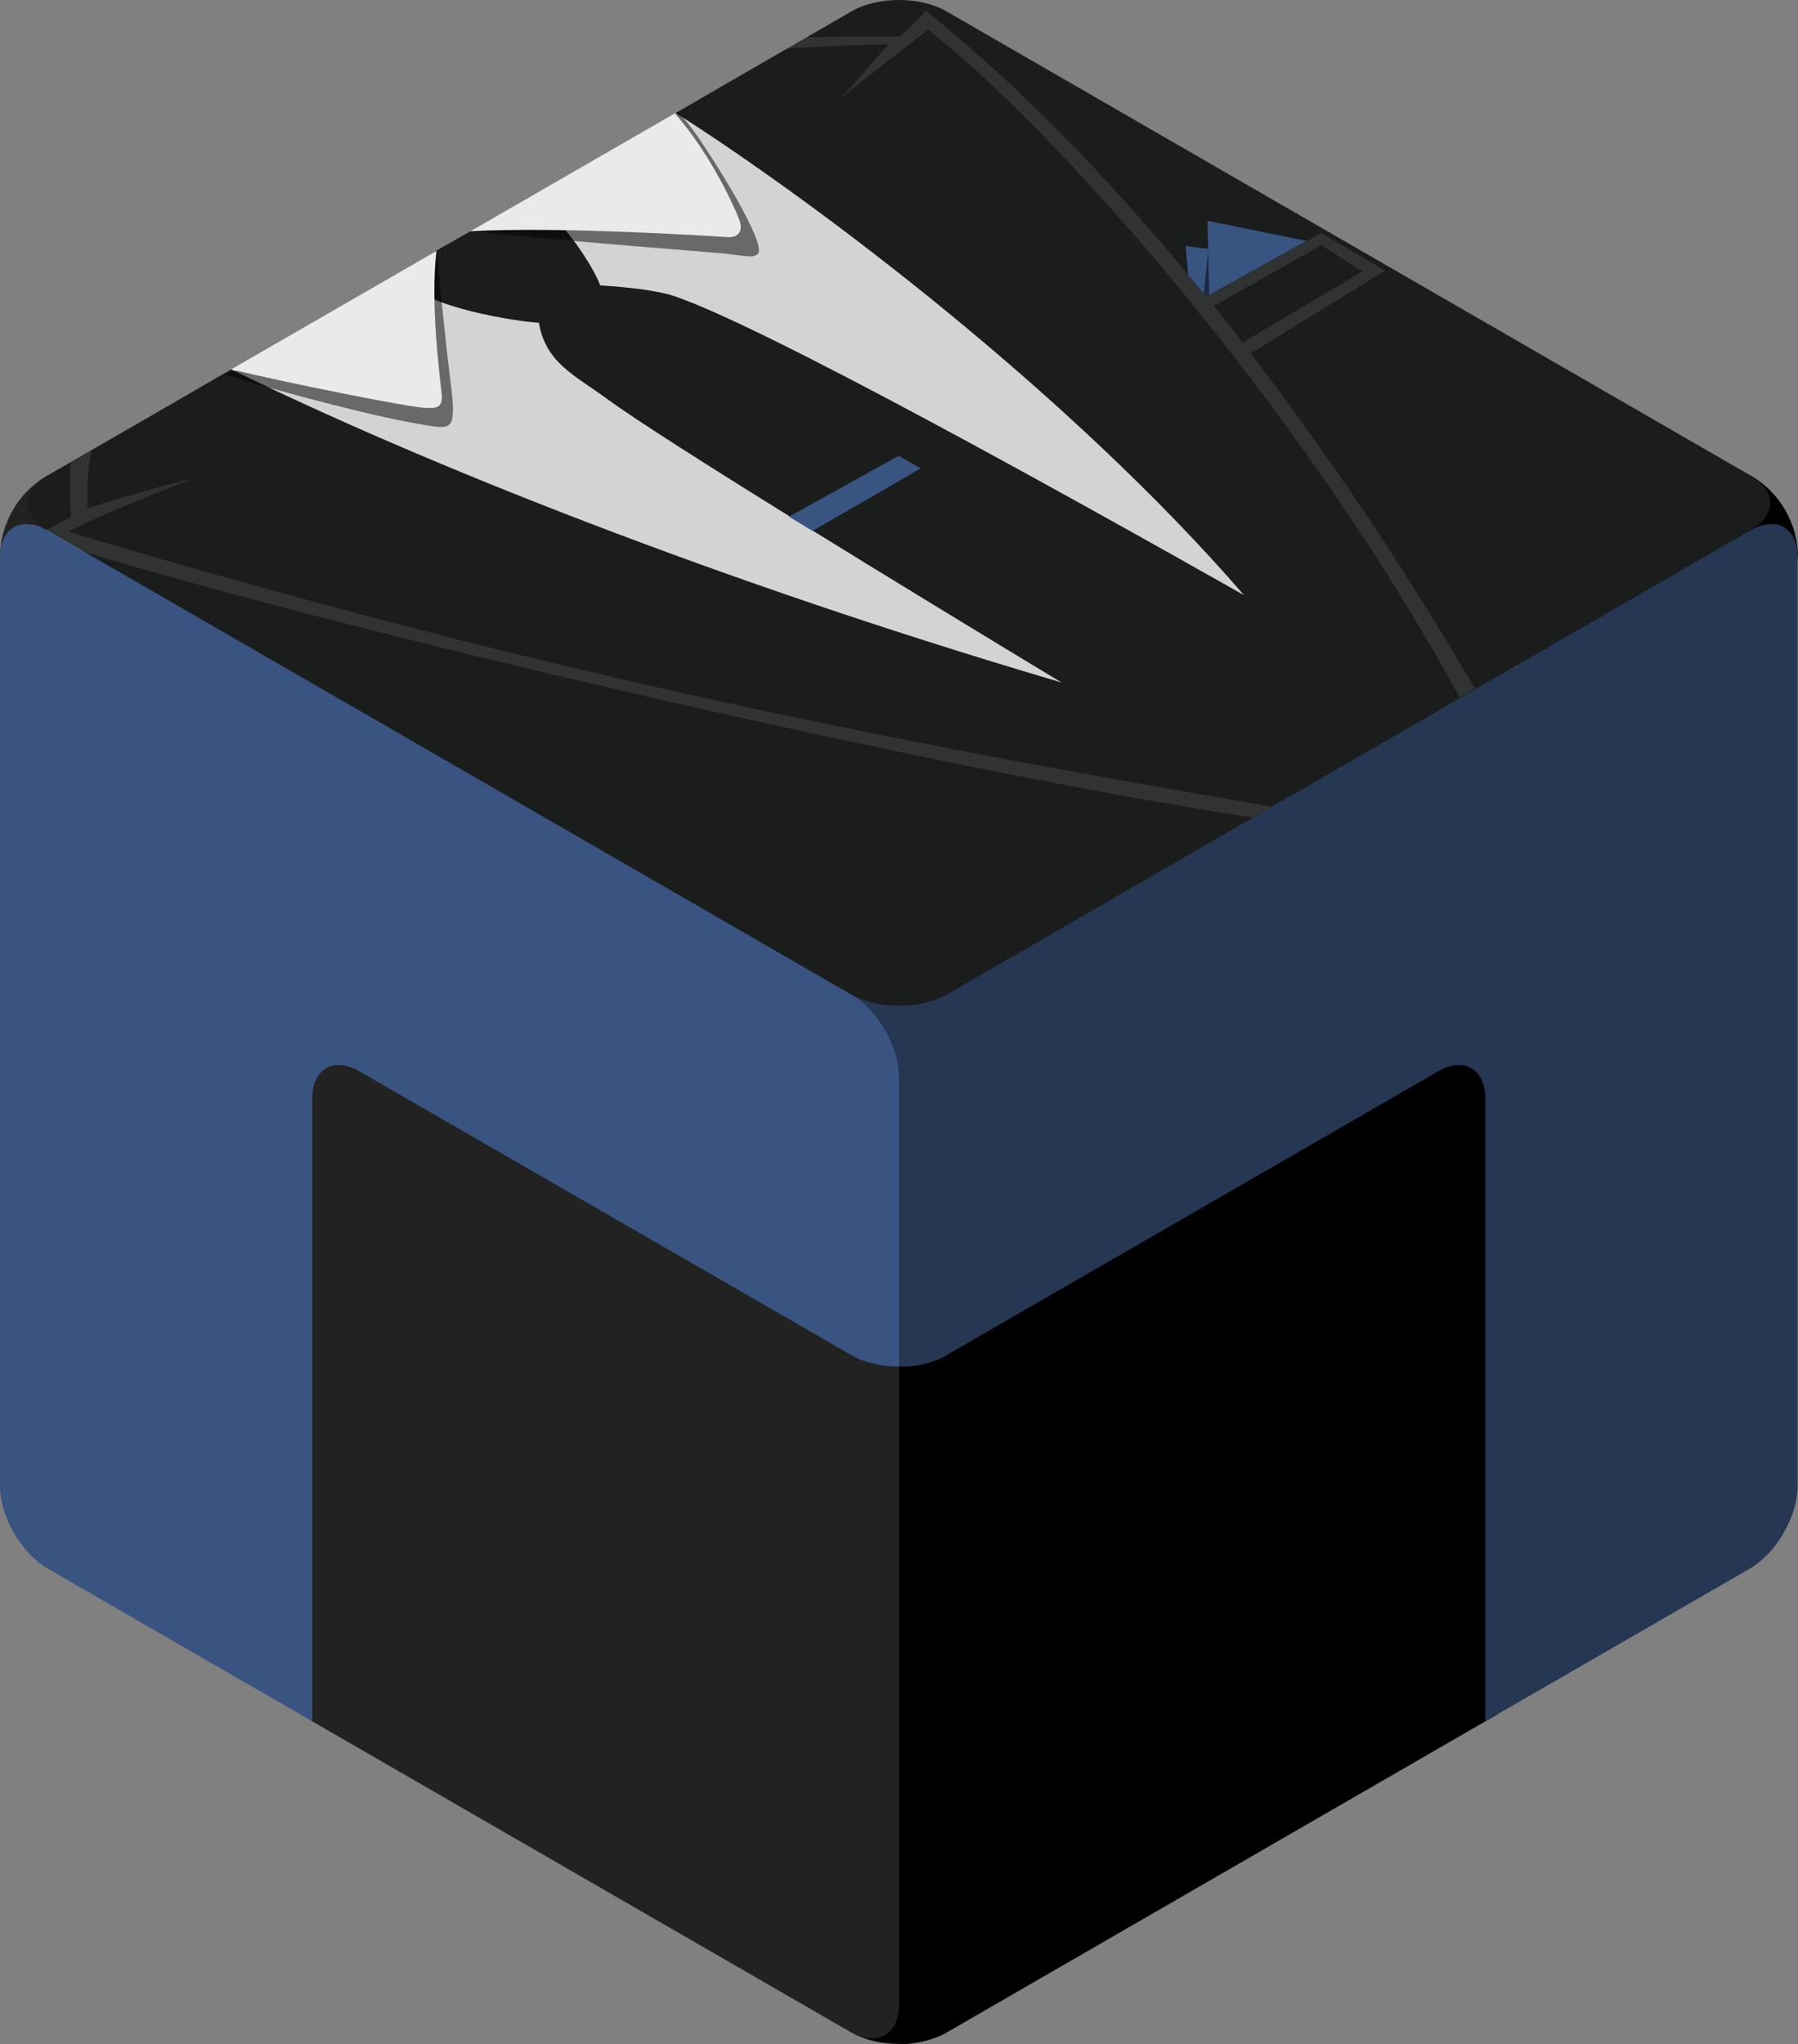 <?xml version="1.0" encoding="utf-8"?>
<!-- Generator: Adobe Illustrator 19.2.1, SVG Export Plug-In . SVG Version: 6.00 Build 0)  -->
<svg version="1.1" id="Layer_1" xmlns="http://www.w3.org/2000/svg" xmlns:xlink="http://www.w3.org/1999/xlink" x="0px" y="0px"
	 viewBox="0 0 428.4 487" style="enable-background:new 0 0 428.4 487;" xml:space="preserve">
<rect x="0" y="0" width="428.4" height="487" fill="#808080" stroke="none"/>
<style type="text/css">
	.st0{fill:#212221;}
	.st1{fill:#D3D3D3;}
	.st2{fill:#1B1C1C;}
	.st3{fill:#395480;}
	.st4{opacity:0.5;}
	.st5{fill:#253752;}
	.st6{fill:#EAEAE9;}
	.st7{opacity:0.1;fill:#FFFFFF;enable-background:new    ;}
	.st8{fill:#385480;}
	.st9{opacity:0.5;enable-background:new    ;}
</style>
<title>moclas</title>
<path d="M417.1,113.3L417.1,113.3c7,4,11.3,11.5,11.3,19.6v0l-18.6-2.3"/>
<path class="st0" d="M11.3,113.3c-7,4-11.3,11.5-11.3,19.6v0l14.9-4.4L11.3,113.3z"/>
<path class="st0" d="M225.5,484.3c-6.2,3.6-16.4,3.6-22.6,0L74,409.9L62.7,237l162.8,50.9"/>
<path d="M214.2,313.9v163.8c0,6.7-4.7,9.6-10.2,7.1c3.2,1.4,6.7,2.2,10.2,2.1v0.1c3.9,0.1,7.8-0.9,11.3-2.7l131.4-75.9L401,186
	L214.2,313.9z"/>
<path class="st1" d="M49.9,92.8l200,108.2l77.1-29.2c0,0,4.3-36.5,1.2-40.2S170.6,21.4,170.6,21.4l-9.6,5.5l-35.1,27.9l-13.8,5.7
	l-10.4,8.3L55.1,88"/>
<path class="st2" d="M417.1,113.3L321.3,58L225.5,2.7c-6.2-3.6-16.4-3.6-22.6,0l-41.9,24.2c34.8,22.2,94.2,67.3,135.4,114.9
	c-42.6-24.1-114.7-64.2-135.9-71.3c-3.9-1.3-11-2.1-17.5-2.5c-1-3.1-7.1-13.2-12.7-17.6l-18.2,4.7l-8.1,4.6l-7.3,6.9
	c4,6.7,27.2,10.1,31.7,10.3c1.6,9.5,8.5,12.5,16.2,18.1c13.1,9.7,71.9,45.6,108.3,67.6C171.7,138.7,100.5,110.3,55.1,88l-20.9,12.1
	l-22.9,13.2c-6.2,3.6-6.2,9.5,0,13.1L204,255.2c6.2,3.6,16.4,3.6,22.6,0l190.4-128.8C423.3,122.8,423.3,116.9,417.1,113.3z"/>
<path class="st3" d="M225.5,237c-6.2,3.6-16.4,3.6-22.6,0L11.3,126.4C5.1,122.8,0,125.7,0,132.9v221.2c0,7.2,5.1,16,11.3,19.6
	l51.8,29.9l11.3,6.5V261.8c0-7.2,5.1-10.1,11.3-6.5l117.2,67.6c6.2,3.6,16.4,3.6,22.6,0"/>
<g class="st4">
	<path d="M102.1,101.4c5.7,0.9,6.7,0.8,5.2-10.8c-1.2-9.7-2.8-25.6-3.3-30.9l-16.6,21l-34.3,8.4C68.6,93.9,90.8,99.7,102.1,101.4z"
		/>
	<path d="M112.4,55.1c28.1,2.9,56.6,4.9,61,5.4s6.2,1.1,7.2-0.1c2.1-2.3-10.6-22.8-15.9-30c0,0-1.7-2.2-3.1-3.8l-0.8,0.5l-0.7,6.7"
		/>
</g>
<path class="st5" d="M214.2,256.6c0-7.2-5.1-16-11.3-19.6c6.2,3.6,16.4,3.6,22.6,0C219.3,240.5,214.2,249.4,214.2,256.6z"/>
<path class="st5" d="M428.3,131.6c-0.6-6.2-5.4-8.6-11.3-5.2L225.5,237c-6.2,3.6-11.3,12.4-11.3,19.6v69c3.9,0.1,7.8-0.8,11.3-2.7
	l117.1-67.6c6.2-3.6,11.3-0.6,11.3,6.5v148.3l11.3-6.5l51.8-29.9c6.2-3.6,11.3-12.4,11.3-19.6V132.9
	C428.4,132.4,428.4,132,428.3,131.6z"/>
<path class="st6" d="M55.1,88L55.1,88c14.4,3.5,41.5,8.8,45.3,9.1s5.2,0.2,4.8-3.6s-2.7-21.3-1.2-33.7L55.1,88z"/>
<path class="st6" d="M173.2,56.5c2.8,0.2,4-1.5,2.9-4.3c-1-2.5-6.4-15-15.3-25.2l-48.7,28.1C133.2,53.9,170.6,56.3,173.2,56.5z"/>
<path class="st7" d="M314.8,55.5c-1.5,0.9-21.9,12.2-27.4,15.2C266.6,45,243.9,21.2,220.6,2.6c-3.1,3.4-6.2,6.1-6.2,6.1h-10.4
	c-1.8,0-6.9,0.1-11.9,0.2l-4.7,2.7c9.1-0.6,17.7-0.9,24.5-1.1c-1.8,1.8-5.5,6.1-11.8,13.2c2.8-2.6,16.3-12.9,21-16.6
	c27.2,20.8,87.2,86.7,126.7,159.1l3.6-2.1c-16.1-27.7-33.9-54.4-53.4-79.9l32-19.7L314.8,55.5z M296.1,81.6
	c-2.3-2.9-4.5-5.8-6.9-8.7l25.6-14.5l9.8,6.3L296.1,81.6z"/>
<path class="st7" d="M303,192.2c-92.6-15.9-172.4-31.4-286.7-65.5c4.4-2.8,29.4-12.6,29.4-12.6c-7.2,1.6-17.5,4.7-24.8,7
	c-0.3-4.6,0-9.3,0.9-13.8l-5,2.9c-0.2,4.3-0.2,8.7,0.1,13c0,0-2.9,1.4-5.9,3.1l0.2,0.2l8.3,4.8C77,149,218,182.5,298.5,194.8
	L303,192.2z"/>
<polyline class="st8" points="219.4,111.6 193.6,126.5 188,123.1 214.1,108.6 "/>
<polygon class="st8" points="287.4,70.7 289.5,69.6 287.9,59.3 282.5,58.6 283.1,65.5 "/>
<polygon class="st9" points="287.4,70.7 291.2,68.6 287.9,59.3 286.8,70 "/>
<polyline class="st8" points="311.3,57.4 287.7,52.6 288.1,70.3 "/>
<path class="st5" d="M225.5,237c-6.2,3.6-11.3,8.1-11.3,19.6v69"/>
</svg>
